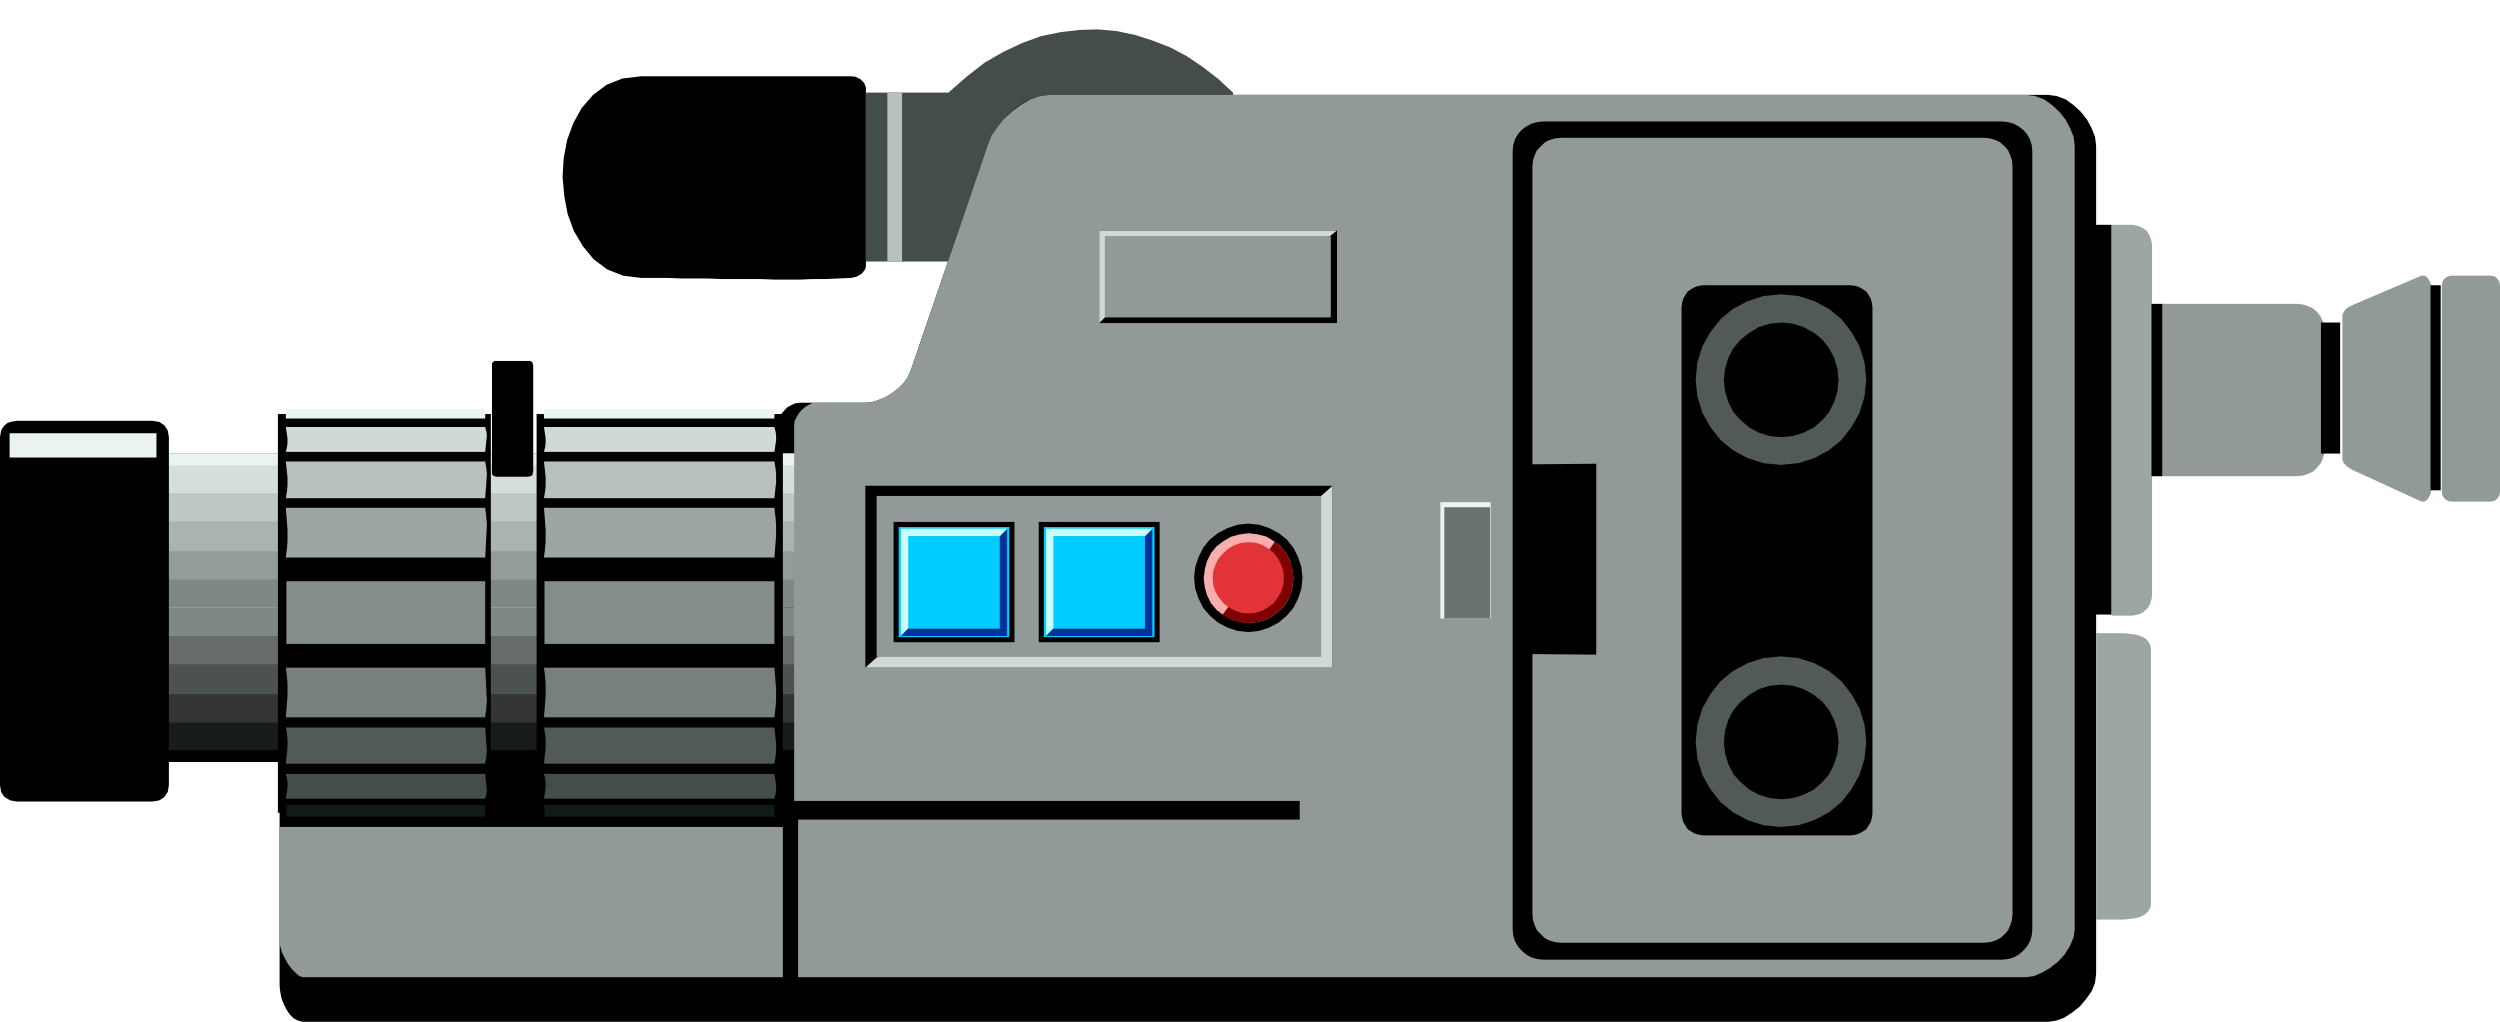 <svg xmlns="http://www.w3.org/2000/svg" width="4.426in" height="1.809in" fill-rule="evenodd" stroke-linecap="round" preserveAspectRatio="none" viewBox="0 0 4426 1809"><style>.pen1{stroke:none}.brush2{fill:#000}.brush3{fill:#444c4c}.brush4{fill:#b7bfbf}.brush5{fill:#7f8787}.brush10{fill:#eaf2f2}.brush15{fill:#9ea5a5}.brush16{fill:#d1d8d8}.brush17{fill:#111919}.brush20{fill:#515959}.brush21{fill:#919999}</style><path d="M1507 135h-372l-33 4-28 11-24 18-20 23-15 27-11 30-6 32-2 33 3 34 6 32 11 30 16 27 19 23 24 18 28 11 32 4h47l24 1h47l23 1h71l23 1h46l23-1h23l22-1 23-1 9-2 9-5 6-7 2-6V155l-3-8-7-7-8-4-8-1z" class="pen1 brush2"/><path d="M1533 164h146l32-28 32-25 33-19 34-16 33-12 34-7 34-4 33-1 33 3 33 7 31 10 31 12 30 16 28 19 27 21 26 24v299h-650V164z" class="pen1 brush3"/><path d="M1571 164h26v299h-26V164z" class="pen1 brush4"/><path d="M536 1809h3090l14-2 14-5 14-9 14-11 11-13 10-14 6-15 2-16V258l-2-16-6-15-8-15-11-14-13-12-14-10-16-6-15-2H1858l-18 2-17 6-16 9-15 11-14 14-12 15-10 15-7 16-137 401-5 11-7 10-9 10-11 8-12 7-12 5-12 4-12 1h-117l-7 1-7 3-7 4-5 5-5 6-4 7-2 6-1 6v557H495v437l1 10 2 11 4 11 5 10 6 9 7 7 8 4 8 2z" class="pen1 brush2"/><path d="M290 804h1155v272H290V804z" class="pen1 brush5"/><path d="M289 803h1155l2 41 1 33v51l-3 98H289l2-42 1-32v-52l-3-97z" class="pen1" style="fill:#939b9b"/><path d="M289 803h1155l2 31 1 25v41l-3 76H289l2-33 1-25v-39l-3-76z" class="pen1" style="fill:#aab2b2"/><path d="M289 803h1155l2 23 1 17v27l-3 53H289l2-22 1-17v-28l-3-53z" class="pen1" style="fill:#bfc6c6"/><path d="M289 803h1155l2 13 1 10v16l-3 31H289l2-13 1-10v-16l-3-31z" class="pen1" style="fill:#d6dddd"/><path d="M290 804h1155v20H290v-20z" class="pen1 brush10"/><path d="M290 1349h1155v-273H290v273z" class="pen1 brush5"/><path d="M289 1349h1155l2-41 1-33v-51l-3-98H289l2 42 1 32v52l-3 97z" class="pen1" style="fill:#666b6b"/><path d="M289 1349h1155l2-31 1-26v-40l-3-76H289l2 33 1 25v39l-3 76z" class="pen1" style="fill:#4c5151"/><path d="M289 1349h1155l2-23 1-17v-27l-3-53H289l2 22 1 17v28l-3 53z" class="pen1" style="fill:#333535"/><path d="M289 1349h1155l2-13 1-10v-16l-3-31H289l2 13 1 10v16l-3 31z" class="pen1" style="fill:#191c1c"/><path d="M290 1349h1155v-21H290v21zm589-710h60l3 2 1 2 1 4v188l-1 4-1 3-3 1-4 1h-56l-4-1-2-1-2-3V643l2-2 2-2h4z" class="pen1 brush2"/><path d="M492 733h377v706H492V733z" class="pen1 brush2"/><path d="M506 899h353l2 17 1 13-1 20-2 38H506l2-16 1-13v-21l-3-38z" class="pen1 brush15"/><path d="M506 817h353l2 12 1 10-1 15-2 28H506l2-12 1-10v-15l-3-28z" class="pen1 brush4"/><path d="M506 756h353l2 8 1 6-1 10-2 20H506l2-8 1-7v-9l-3-20z" class="pen1 brush16"/><path d="M506 724h353v17H506v-17z" class="pen1 brush10"/><path d="M506 1414h353l2-8 1-6-1-10-2-20H506l2 8 1 6v10l-3 20z" class="pen1 brush3"/><path d="M507 1446h352v-21H507v21z" class="pen1 brush17"/><path d="M950 733h436v706H950V733z" class="pen1 brush2"/><path d="M963 899h408l2 17 1 13v20l-3 38H963l2-16 1-13v-21l-3-38z" class="pen1 brush15"/><path d="M963 817h408l2 12 1 10v15l-3 28H963l2-12 1-10v-15l-3-28z" class="pen1 brush4"/><path d="M963 756h408l2 8 1 6v10l-3 20H963l2-8 1-7v-9l-3-20z" class="pen1 brush16"/><path d="M963 724h408v17H963v-17z" class="pen1 brush10"/><path d="M963 1414h408l2-8 1-6v-10l-3-20H963l2 8 1 6v10l-3 20z" class="pen1 brush3"/><path d="M964 1446h407v-21H964v21z" class="pen1 brush17"/><path d="M964 1029h407v111H964v-111zm-457 0h352v111H507v-111z" class="pen1" style="fill:#848c8c"/><path d="M963 1270h408l2-17 1-13v-20l-3-38H963l2 16 1 13v21l-3 38zm-457 0h353l2-17 1-13-1-20-2-38H506l2 16 1 13v21l-3 38z" class="pen1" style="fill:#777f7f"/><path d="M963 1352h408l2-12 1-10v-14l-3-28H963l2 11 1 10v15l-3 28zm-457 0h353l2-12 1-10-1-14-2-28H506l2 11 1 10v15l-3 28z" class="pen1 brush20"/><path d="M270 745H30l-6 1-6 1-5 2-5 4-3 4-3 5-1 6-1 6v616l1 6 1 6 3 5 3 4 5 3 5 3 6 1 6 1h240l12-2 9-6 6-9 2-12V774l-2-12-6-9-9-6-12-2z" class="pen1 brush2"/><path d="M17 767h260v43H17v-43z" class="pen1 brush10"/><path d="M536 1730h3052l13-2 14-6 14-8 14-11 12-13 9-14 7-16 2-15V258l-2-16-6-15-8-15-11-14-13-12-14-10-16-6-15-2H1858l-17 2-17 6-17 10-15 11-15 14-12 15-10 15-6 15-137 401-4 9-7 10-9 9-11 9-12 8-13 6-12 4-12 1h-88l-7 1-6 3-6 4-6 5-5 6-4 7-3 6-1 6v713H495v202l1 9 3 11 5 10 6 11 7 9 7 7 6 5 6 2z" class="pen1 brush21"/><path d="M2733 215h810l11 1 11 3 9 5 8 6 7 8 5 9 3 10 1 11v1377l-1 11-3 10-5 9-7 8-8 7-9 5-11 3-11 1h-810l-11-1-11-3-9-5-8-7-7-8-5-9-3-10-1-11V268l1-11 3-10 5-9 7-8 8-6 9-5 11-3 11-1z" class="pen1 brush2"/><path d="M2763 244h750l10 1 10 3 8 4 8 7 6 7 4 9 3 9 1 11v1323l-1 11-3 9-4 9-6 7-8 7-8 4-10 3-10 1h-750l-10-1-10-3-8-4-7-7-7-7-4-9-3-9-1-11v-460l113 1V821l-113 1V295l1-11 3-9 4-9 7-7 7-7 8-4 10-3 10-1z" class="pen1 brush21"/><path d="M2550 889h89v206h-89V889z" class="pen1 brush10"/><path d="M2557 898h81v197h-81V898z" class="pen1" style="fill:#6b7272"/><path d="M3016 505h260l8 1 7 2 7 4 6 4 4 6 4 7 2 7 1 8v896l-1 8-2 7-4 7-4 6-6 4-7 4-7 2-8 1h-260l-8-1-7-2-7-4-6-4-4-6-4-7-2-7-1-8V544l1-8 2-7 4-7 4-6 6-4 7-4 7-2 8-1z" class="pen1 brush2"/><path d="m3153 823-31-3-28-9-26-14-22-18-18-23-14-25-9-29-3-30 3-30 9-29 14-25 18-23 22-18 26-14 28-9 31-3 31 3 28 9 26 14 22 18 18 23 14 25 9 29 3 30-3 30-9 29-14 25-18 23-22 18-26 14-28 9-31 3zm1-49-21-2-19-6-17-9-15-13-13-14-9-18-6-19-2-20 2-20 6-20 9-17 13-15 15-12 17-10 19-6 21-2 20 2 19 6 18 10 15 12 12 15 9 17 6 20 2 20-2 20-6 19-9 18-12 14-15 13-18 9-19 6-20 2zm-1 690-31-3-28-9-26-14-22-18-18-23-14-25-9-29-3-30 3-30 9-29 14-25 18-23 22-18 26-14 28-9 31-3 31 3 28 9 26 14 22 18 18 23 14 25 9 29 3 30-3 30-9 29-14 25-18 23-22 18-26 14-28 9-31 3zm1-49-21-2-19-6-17-9-15-13-13-14-9-18-6-19-2-20 2-20 6-20 9-17 13-15 15-12 17-10 19-6 21-2 20 2 19 6 18 10 15 12 12 15 9 17 6 20 2 20-2 20-6 19-9 18-12 14-15 13-18 9-19 6-20 2z" class="pen1 brush20"/><path d="M1413 1418h-27v361h27v-361z" class="pen1 brush2"/><path d="M1402 1418h899v33h-899v-33zm130-558h827v322h-827V860z" class="pen1 brush2"/><path d="m1552 1164 787-286 20-18v322h-827l20-18z" class="pen1 brush16"/><path d="M1552 878h787v285h-787V878z" class="pen1 brush21"/><path d="M2367 572h-421V408h421v164z" class="pen1 brush2"/><path d="m2356 417-400 145-10 10V408h421l-11 9z" class="pen1 brush16"/><path d="M2356 562h-400V418h400v144z" class="pen1 brush21"/><path d="M1796 924v213h-214V924h214zm257 0v213h-214V924h214z" class="pen1 brush2"/><path d="M1787 933v195h-196V933h196zm257 0v195h-196V933h196z" class="pen1" style="fill:#0cf"/><path d="m1595 1125 13-13V949h162l13-13h-188v189zm257 0 13-13V949h162l13-13h-188v189z" class="pen1" style="fill:#cff"/><path d="m1783 937-13 13v163h-162l-13 13h188V937zm257 0-13 13v163h-162l-13 13h188V937z" class="pen1" style="fill:#039"/><path d="m2210 1119-19-2-18-6-17-9-14-12-12-14-8-16-6-18-2-19 2-19 6-18 8-16 12-15 14-11 17-9 18-6 19-2 19 2 18 6 17 9 14 11 12 15 8 16 6 18 2 19-2 19-6 18-8 16-12 14-14 12-17 9-18 6-19 2z" class="pen1 brush2"/><path d="m2211 1103-16-2-15-4-14-8-12-9-10-12-7-14-4-14-2-16 2-16 4-15 7-14 10-12 12-9 14-8 15-4 16-2 16 2 15 4 13 8 12 9 10 12 7 14 4 15 2 16-2 16-4 14-7 14-10 12-12 9-13 8-15 4-16 2z" class="pen1" style="fill:#f9adad"/><path d="m2211 1024 46-65 7 6 7 6 6 8 4 8 4 9 3 9 1 9 1 10-2 16-4 14-7 14-10 12-12 9-13 8-15 4-16 2h-6l-7-1-6-1-6-2-6-2-6-2-5-3-5-3 47-65z" class="pen1" style="fill:#7f0000"/><path d="m2210 1086-12-1-12-4-11-6-9-7-8-10-6-10-4-12-1-13 1-12 4-12 6-11 8-9 9-8 11-6 12-4 12-1 13 1 12 4 10 6 10 8 7 9 6 11 4 12 1 12-1 13-4 12-6 10-7 10-10 7-10 6-12 4-13 1z" class="pen1" style="fill:#e23338"/><path d="M3738 398h36l7 1 7 2 6 3 6 4 4 6 3 6 2 7 1 7v620l-1 7-2 7-3 6-4 5-6 5-6 3-7 2-7 1h-36V398zm-27 723h48l10 1 9 1 9 2 7 3 6 4 4 5 3 5 1 5v455l-1 5-3 5-4 5-6 4-7 3-9 2-9 1-10 1h-48v-507z" class="pen1 brush15"/><path d="M3738 398h-29v690h29V398z" class="pen1 brush2"/><path d="M3809 538h258l10 1 9 3 9 4 7 6 6 8 4 8 3 10 1 10v205l-1 10-3 10-4 8-6 7-7 7-9 4-9 3-10 1h-258V538zm600-50h-68l-7 1-6 4-4 6-1 7v364l1 7 4 6 6 4 7 1h68l7-1 5-4 4-6 1-7V506l-1-7-4-6-5-4-7-1zm-122 0-122 52-6 3-6 4-4 6-2 5v256l2 5 5 6 6 4 5 3 122 56h5l6-4 4-7 2-7V506l-2-7-4-7-5-4h-6z" class="pen1 brush21"/><path d="M4109 571h34v232h-34V571zm194-66h18v363h-18V505zm-475 33h-19v305h19V538z" class="pen1 brush2"/></svg>
